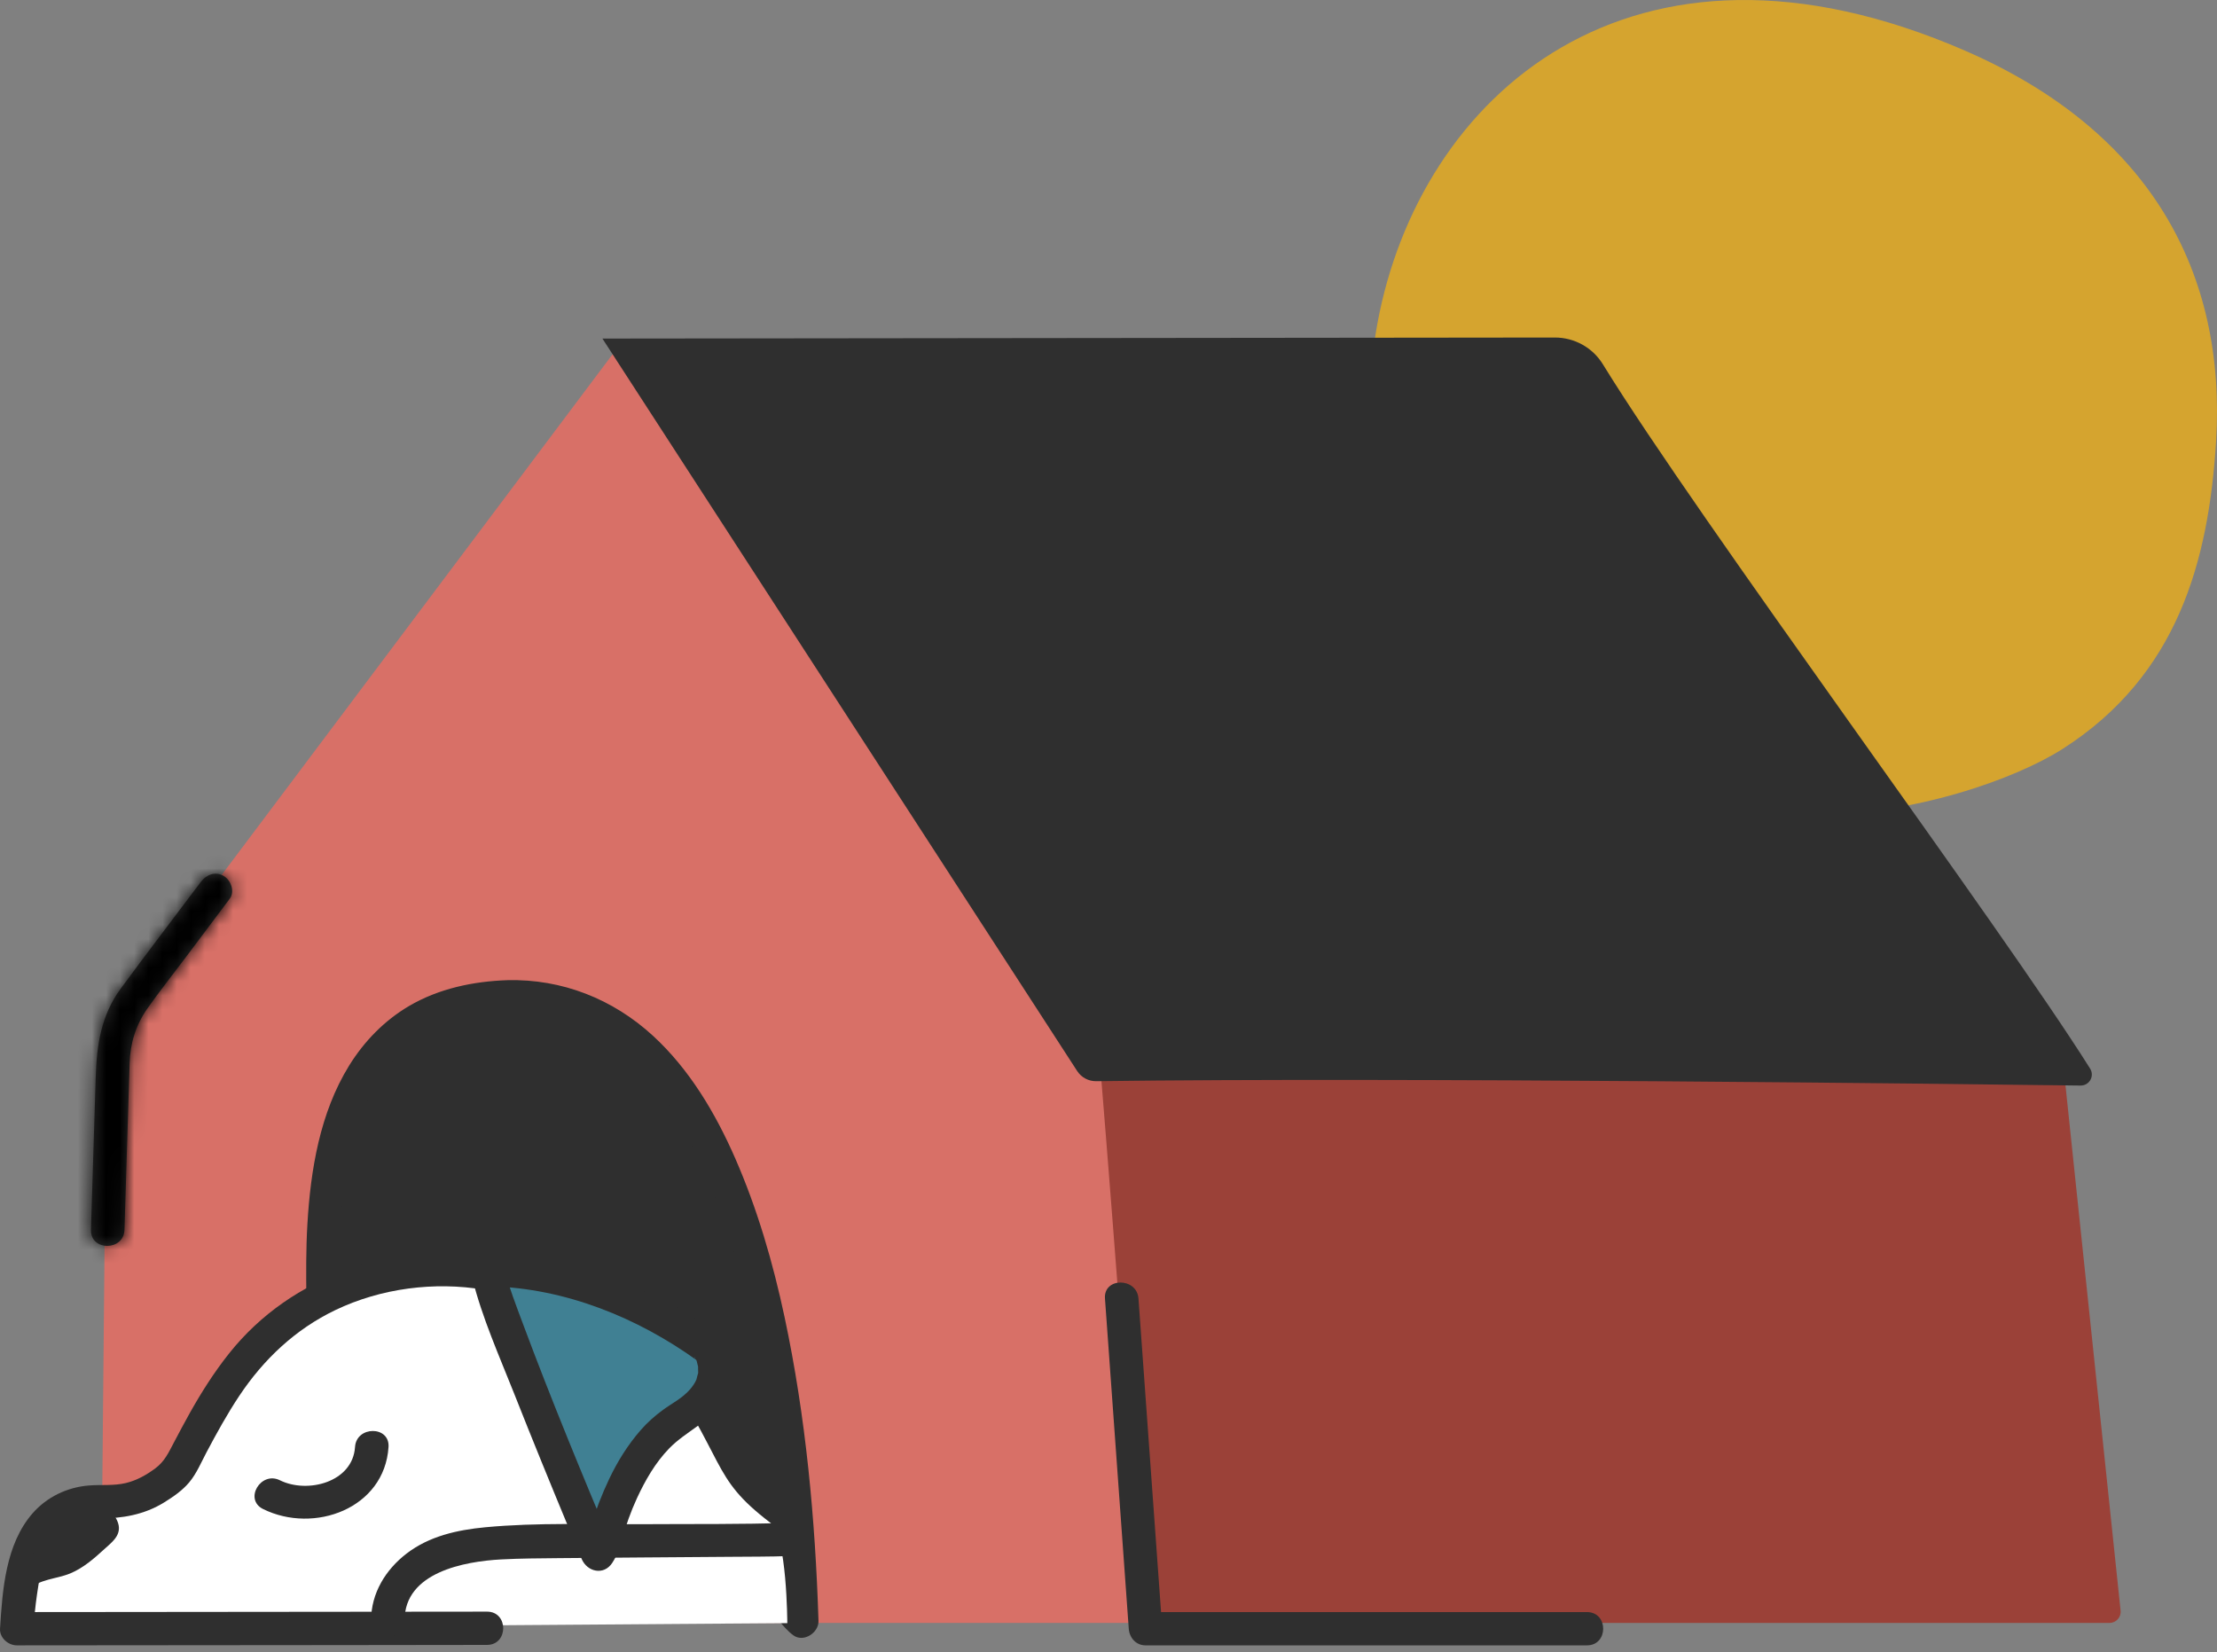 <svg width="157" height="117" viewBox="0 0 157 117" fill="none" xmlns="http://www.w3.org/2000/svg">
<rect x="0" y="0" width="157" height="117" fill="#808080" stroke="none"/>
<path d="M128.065 57.738C79.252 57.738 91.774 -17 139.156 3.588C152.317 9.306 157.667 19.346 156.934 31.257C156.41 39.764 154.202 47.827 146.091 53.024C142.747 55.166 135.488 57.768 128.065 57.738Z" fill="#D5A42F"/>
<path d="M43.603 24.793L80.448 76.754L82.825 114.937H7.154L7.526 75.389C7.542 73.718 8.092 72.095 9.098 70.755L43.603 24.793Z" fill="#D87067"/>
<path d="M77.987 76.394C78.849 86.811 80.962 114.937 80.962 114.937H149.385C149.855 114.937 150.222 114.533 150.173 114.068L146.141 75.639" fill="#9B4138"/>
<path d="M35.921 70.597C22.447 71.002 22.821 85.722 22.882 91.947L24.863 91.055C27.921 89.961 31.345 89.634 34.588 90.203C34.588 90.203 56.53 114.64 56.779 114.797C56.357 101.382 53.623 70.064 35.921 70.597Z" fill="#2F2F2F"/>
<path d="M35.92 69.417C33.503 69.502 31.08 70.01 28.979 71.24C27.223 72.269 25.781 73.754 24.719 75.475C22.657 78.814 21.992 82.854 21.768 86.704C21.666 88.45 21.678 90.198 21.695 91.946C21.704 92.907 22.679 93.324 23.479 92.963C24.68 92.423 25.641 91.988 26.856 91.676C29.266 91.056 31.814 90.924 34.271 91.337C34.097 91.236 33.922 91.135 33.748 91.034C36.24 93.809 38.733 96.583 41.227 99.356C45.192 103.765 49.156 108.175 53.137 112.57C53.807 113.31 54.477 114.05 55.151 114.786C55.478 115.143 55.786 115.527 56.179 115.813C56.911 116.346 57.99 115.628 57.963 114.796C57.734 107.588 57.067 100.346 55.562 93.284C54.739 89.424 53.637 85.62 52.05 81.999C50.661 78.829 48.821 75.726 46.247 73.36C43.41 70.751 39.798 69.318 35.92 69.417C34.397 69.456 34.391 71.812 35.92 71.773C38.93 71.697 41.771 72.663 44.008 74.533C46.538 76.648 48.245 79.393 49.642 82.391C52.772 89.109 54.09 96.804 54.87 104.122C55.248 107.669 55.478 111.231 55.592 114.796C56.187 114.457 56.781 114.118 57.376 113.778C57.868 114.137 57.45 113.794 57.324 113.659C57.105 113.423 56.887 113.185 56.67 112.947C55.903 112.108 55.14 111.265 54.378 110.422C52.084 107.889 49.797 105.349 47.511 102.81C43.577 98.441 39.647 94.069 35.719 89.695C35.623 89.588 35.532 89.467 35.425 89.369C34.81 88.799 33.494 88.849 32.7 88.794C31.728 88.726 30.752 88.733 29.781 88.815C27.929 88.97 25.967 89.296 24.254 90.041C23.593 90.329 22.939 90.633 22.282 90.929C22.877 91.268 23.472 91.607 24.067 91.946C24.035 88.8 24.056 85.553 24.623 82.594C25.266 79.235 26.584 75.793 29.357 73.806C31.282 72.428 33.557 71.857 35.92 71.773C37.442 71.72 37.449 69.363 35.92 69.417Z" fill="#2F2F2F"/>
<path d="M35.041 90.575C36.568 90.575 36.57 88.219 35.041 88.219C33.515 88.219 33.513 90.575 35.041 90.575Z" fill="#2F2F2F"/>
<path d="M42.661 23.977C68.968 23.953 84.42 23.929 110.11 23.904C111.497 23.903 112.785 24.619 113.508 25.795C120.291 36.829 141.742 65.686 148.015 75.681C148.346 76.208 147.962 76.888 147.337 76.88C139.287 76.775 99.057 76.28 77.635 76.572C77.088 76.58 76.577 76.307 76.281 75.85L42.661 23.977Z" fill="#2F2F2F"/>
<path d="M54.565 107.851C50.17 104.504 51.66 103.652 46.113 95.648C44.958 93.981 34.587 90.202 34.587 90.202C29.743 89.352 24.489 90.493 20.667 93.223C16.759 96.016 14.879 99.842 12.766 103.844C12.418 104.504 11.401 105.177 10.705 105.577C9.442 106.303 8.252 106.381 6.74 106.365C4.318 106.341 2.586 108.102 1.982 110.147C1.378 112.192 1.189 115.347 1.189 115.347L55.754 114.953C55.754 114.953 55.74 108.746 54.565 107.851Z" fill="white"/>
<path d="M34.901 89.066C27.937 87.891 20.668 90.272 16.235 95.837C15.169 97.175 14.257 98.612 13.424 100.102C13.045 100.781 12.68 101.467 12.318 102.155C11.94 102.871 11.657 103.503 10.994 103.994C10.37 104.457 9.683 104.843 8.925 105.027C8.063 105.236 7.193 105.135 6.318 105.202C4.777 105.319 3.323 106.01 2.305 107.177C0.403 109.357 0.172 112.583 0.002 115.348C-0.037 115.984 0.577 116.526 1.188 116.526C8.812 116.522 16.437 116.516 24.061 116.507C27.538 116.503 31.014 116.499 34.49 116.494C36.017 116.492 36.019 114.135 34.49 114.138C24.164 114.153 13.838 114.162 3.511 114.168C2.737 114.169 1.962 114.169 1.188 114.169C1.583 114.562 1.978 114.955 2.373 115.348C2.424 114.524 2.507 113.699 2.626 112.882C2.812 111.599 3.011 110.218 3.766 109.128C4.537 108.014 5.663 107.553 6.988 107.546C8.66 107.537 10.204 107.286 11.642 106.392C12.273 106.001 12.92 105.555 13.399 104.982C13.924 104.355 14.246 103.568 14.627 102.85C15.348 101.491 16.091 100.139 16.944 98.857C18.669 96.265 20.924 94.133 23.755 92.778C26.97 91.239 30.759 90.746 34.271 91.339C34.902 91.445 35.548 91.173 35.73 90.516C35.886 89.95 35.536 89.174 34.901 89.066Z" fill="#2F2F2F"/>
<path d="M28.653 114.745C28.651 111.357 32.881 110.579 35.488 110.44C36.841 110.368 38.196 110.362 39.55 110.349C43.601 110.31 47.651 110.289 51.701 110.255C53.095 110.243 54.492 110.251 55.885 110.201C57.407 110.146 57.414 107.789 55.885 107.845C52.445 107.969 48.992 107.92 45.55 107.945C41.842 107.971 38.061 107.814 34.363 108.163C32.382 108.351 30.401 108.79 28.797 110.021C27.305 111.165 26.28 112.838 26.281 114.745C26.282 116.261 28.654 116.263 28.653 114.745Z" fill="#2F2F2F"/>
<path d="M34.587 90.201C35.421 93.634 42.333 110.088 42.333 110.088L42.679 109.556C42.679 109.556 44.132 102.865 48.093 100.503C52.055 98.141 50.206 95.517 50.206 95.517C50.206 95.517 43.385 90.1 34.778 89.922L34.587 90.201Z" fill="#408093"/>
<path d="M33.443 90.516C34.137 93.32 35.363 96.046 36.423 98.726C37.693 101.939 39.001 105.138 40.325 108.329C40.612 109.02 40.9 109.712 41.19 110.402C41.577 111.324 42.761 111.599 43.357 110.684C43.721 110.125 43.856 109.681 44.033 109.057C44.321 108.043 44.675 107.036 45.116 106.085C45.701 104.825 46.411 103.587 47.385 102.582C48.564 101.365 50.192 100.757 51.141 99.289C52.059 97.87 52.165 95.521 50.697 94.417C49.079 93.201 47.284 92.195 45.444 91.354C43.607 90.515 41.698 89.823 39.726 89.373C38.636 89.124 37.526 88.949 36.413 88.841C35.88 88.79 35.314 88.716 34.778 88.745C34.169 88.778 33.872 89.155 33.563 89.608C32.702 90.865 34.756 92.046 35.611 90.797C35.674 90.704 35.738 90.611 35.802 90.518C35.461 90.712 35.119 90.907 34.778 91.101C40.025 91.24 45.146 93.313 49.367 96.353C49.836 96.691 49.088 96.142 49.184 96.115C49.199 96.111 49.255 96.247 49.267 96.253C49.295 96.269 49.323 96.366 49.338 96.393C49.408 96.523 49.28 96.127 49.348 96.439C49.379 96.583 49.429 96.721 49.454 96.868C49.41 96.607 49.452 97.182 49.439 97.296C49.46 97.116 49.319 97.697 49.319 97.698C49.208 97.959 49.037 98.199 48.852 98.412C48.313 99.028 47.596 99.377 46.946 99.852C46.368 100.275 45.837 100.748 45.366 101.288C44.458 102.329 43.726 103.508 43.135 104.753C42.613 105.853 42.172 106.995 41.824 108.162C41.736 108.46 41.631 108.765 41.576 109.072C41.566 109.129 41.547 109.185 41.536 109.242C41.614 108.846 41.656 108.991 41.519 109.172C41.442 109.273 41.378 109.388 41.309 109.494C42.032 109.588 42.754 109.682 43.476 109.776C41.245 104.462 39.034 99.13 37.024 93.729C36.555 92.469 36.054 91.197 35.73 89.889C35.366 88.418 33.078 89.041 33.443 90.516Z" fill="#2F2F2F"/>
<path d="M18.628 106.87C22.242 108.658 27.233 106.835 27.514 102.477C27.611 100.963 25.239 100.969 25.142 102.477C24.981 104.978 21.773 105.799 19.825 104.836C18.463 104.162 17.26 106.194 18.628 106.87Z" fill="#2F2F2F"/>
<path d="M1.783 112.469C2.434 111.71 3.553 111.62 4.514 111.333C5.756 110.962 6.905 109.82 7.848 108.935C8.775 108.066 7.427 107.016 7.427 107.016C9.507 107.115 4.852 106.692 3.968 107.059C2.87 107.516 2.417 108.791 2.084 109.926C1.911 110.516 1.783 112.469 1.783 112.469Z" fill="#2F2F2F"/>
<path d="M1.962 112.647C2.76 111.808 3.981 111.849 4.991 111.424C5.894 111.045 6.656 110.383 7.369 109.729C7.87 109.269 8.543 108.794 8.404 108.028C8.319 107.563 7.969 107.127 7.606 106.837C7.546 106.98 7.486 107.124 7.426 107.268C7.63 107.277 7.89 107.328 8.084 107.243C8.259 107.167 8.241 106.889 8.084 106.807C7.633 106.571 6.787 106.678 6.298 106.664C5.541 106.641 4.626 106.552 3.9 106.815C1.83 107.563 1.649 110.65 1.528 112.468C1.506 112.793 2.015 112.791 2.036 112.468C2.087 111.715 2.121 110.934 2.28 110.195C2.504 109.155 3.014 107.61 4.158 107.261C4.793 107.068 5.579 107.149 6.232 107.167C6.592 107.177 6.952 107.193 7.311 107.216C7.422 107.223 7.857 107.259 7.828 107.243C7.828 107.098 7.828 106.953 7.828 106.807C8.027 106.72 7.88 106.806 7.801 106.777C7.705 106.741 7.528 106.767 7.426 106.763C7.219 106.753 7.073 107.055 7.246 107.194C7.593 107.471 7.99 107.913 7.883 108.38C7.795 108.77 7.3 109.106 7.009 109.372C6.618 109.731 6.22 110.085 5.785 110.392C5.055 110.906 4.306 111.122 3.455 111.342C2.756 111.522 2.108 111.758 1.602 112.29C1.378 112.526 1.737 112.884 1.962 112.647Z" fill="#2F2F2F"/>
<path d="M78.25 91.962C78.743 98.799 79.235 105.635 79.728 112.471C79.797 113.43 79.866 114.389 79.935 115.348C79.981 115.983 80.441 116.526 81.121 116.526C84.646 116.526 88.171 116.526 91.696 116.526C97.31 116.526 102.924 116.526 108.538 116.526C109.821 116.526 111.104 116.526 112.387 116.526C113.913 116.526 113.916 114.17 112.387 114.17C108.862 114.17 105.337 114.17 101.812 114.17C96.198 114.17 90.584 114.17 84.97 114.17C83.687 114.17 82.404 114.17 81.121 114.17C81.516 114.562 81.912 114.955 82.307 115.348C81.814 108.512 81.322 101.675 80.829 94.839C80.76 93.88 80.691 92.921 80.622 91.962C80.513 90.459 78.141 90.447 78.25 91.962Z" fill="#2F2F2F"/>
<mask id="path-17-inside-1" fill="white">
<path d="M8.814 87.099C8.918 83.725 9.023 80.351 9.128 76.977C9.145 76.418 9.164 75.859 9.18 75.3C9.22 73.888 9.619 72.587 10.438 71.423C11.284 70.219 12.205 69.062 13.088 67.886C14.148 66.474 15.208 65.062 16.268 63.65C16.652 63.139 16.352 62.334 15.843 62.038C15.238 61.686 14.605 61.949 14.22 62.461C12.328 64.981 10.409 67.483 8.543 70.023C7.17 71.892 6.848 74.001 6.779 76.237C6.717 78.248 6.654 80.259 6.592 82.269C6.542 83.879 6.492 85.489 6.442 87.099C6.395 88.616 8.767 88.615 8.814 87.099Z"/>
</mask>
<path d="M8.814 87.099C8.918 83.725 9.023 80.351 9.128 76.977C9.145 76.418 9.164 75.859 9.18 75.3C9.22 73.888 9.619 72.587 10.438 71.423C11.284 70.219 12.205 69.062 13.088 67.886C14.148 66.474 15.208 65.062 16.268 63.65C16.652 63.139 16.352 62.334 15.843 62.038C15.238 61.686 14.605 61.949 14.22 62.461C12.328 64.981 10.409 67.483 8.543 70.023C7.17 71.892 6.848 74.001 6.779 76.237C6.717 78.248 6.654 80.259 6.592 82.269C6.542 83.879 6.492 85.489 6.442 87.099C6.395 88.616 8.767 88.615 8.814 87.099Z" fill="#2F2F2F"/>
<path d="M8.814 87.099L14.811 87.285L14.811 87.285L8.814 87.099ZM9.128 76.977L3.131 76.791L3.131 76.791L9.128 76.977ZM9.18 75.3L15.177 75.472L15.177 75.472L9.18 75.3ZM10.438 71.423L15.345 74.875L15.345 74.875L10.438 71.423ZM13.088 67.886L8.29 64.284L8.29 64.284L13.088 67.886ZM16.268 63.65L11.47 60.048L16.268 63.65ZM15.843 62.038L18.858 56.85L18.858 56.85L15.843 62.038ZM14.22 62.461L19.019 66.063L19.019 66.063L14.22 62.461ZM8.543 70.023L3.707 66.471L3.707 66.471L8.543 70.023ZM6.779 76.237L12.776 76.423L12.776 76.423L6.779 76.237ZM6.592 82.269L0.595 82.083L0.595 82.083L6.592 82.269ZM6.442 87.099L12.439 87.285L12.439 87.285L6.442 87.099ZM14.811 87.285C14.863 85.598 14.916 83.911 14.968 82.224C15.02 80.537 15.073 78.85 15.125 77.163L3.131 76.791C3.078 78.478 3.026 80.165 2.974 81.852C2.921 83.539 2.869 85.226 2.817 86.913L14.811 87.285ZM15.125 77.163C15.142 76.625 15.161 76.039 15.177 75.472L3.182 75.129C3.166 75.679 3.149 76.211 3.131 76.791L15.125 77.163ZM15.177 75.472C15.183 75.281 15.21 75.165 15.232 75.096C15.252 75.032 15.283 74.962 15.345 74.875L5.53 67.971C3.981 70.173 3.253 72.635 3.182 75.129L15.177 75.472ZM15.345 74.875C16.127 73.763 16.86 72.856 17.887 71.488L8.29 64.284C7.55 65.269 6.441 66.675 5.53 67.971L15.345 74.875ZM17.887 71.488C18.947 70.076 20.007 68.664 21.067 67.252L11.47 60.048C10.41 61.46 9.35 62.871 8.29 64.284L17.887 71.488ZM21.067 67.252C22.703 65.073 22.614 62.628 22.137 61.04C21.673 59.492 20.611 57.869 18.858 56.85L12.828 67.225C11.584 66.502 10.926 65.431 10.643 64.487C10.348 63.503 10.217 61.716 11.47 60.048L21.067 67.252ZM18.858 56.85C14.794 54.489 10.992 56.767 9.422 58.858L19.019 66.063C18.588 66.636 17.84 67.318 16.693 67.666C15.417 68.054 13.999 67.906 12.828 67.225L18.858 56.85ZM9.422 58.858C7.584 61.307 5.595 63.902 3.707 66.471L13.379 73.575C15.223 71.064 17.073 68.654 19.019 66.063L9.422 58.858ZM3.707 66.471C1.246 69.822 0.863 73.427 0.782 76.051L12.776 76.423C12.834 74.575 13.094 73.963 13.379 73.575L3.707 66.471ZM0.782 76.051C0.72 78.062 0.657 80.073 0.595 82.083L12.589 82.455C12.651 80.445 12.714 78.434 12.776 76.423L0.782 76.051ZM0.595 82.083C0.545 83.693 0.495 85.303 0.445 86.913L12.439 87.285C12.489 85.675 12.539 84.065 12.589 82.455L0.595 82.083ZM0.445 86.913C0.38 89.011 1.212 91.047 2.834 92.467C4.317 93.765 6.09 94.237 7.595 94.236C9.106 94.236 10.811 93.762 12.25 92.567C13.807 91.275 14.746 89.375 14.811 87.285L2.817 86.913C2.858 85.581 3.483 84.25 4.583 83.336C5.566 82.52 6.672 82.237 7.591 82.236C8.503 82.236 9.688 82.518 10.738 83.438C11.928 84.478 12.481 85.945 12.439 87.285L0.445 86.913Z" fill="black" mask="url(#path-17-inside-1)"/>
</svg>
